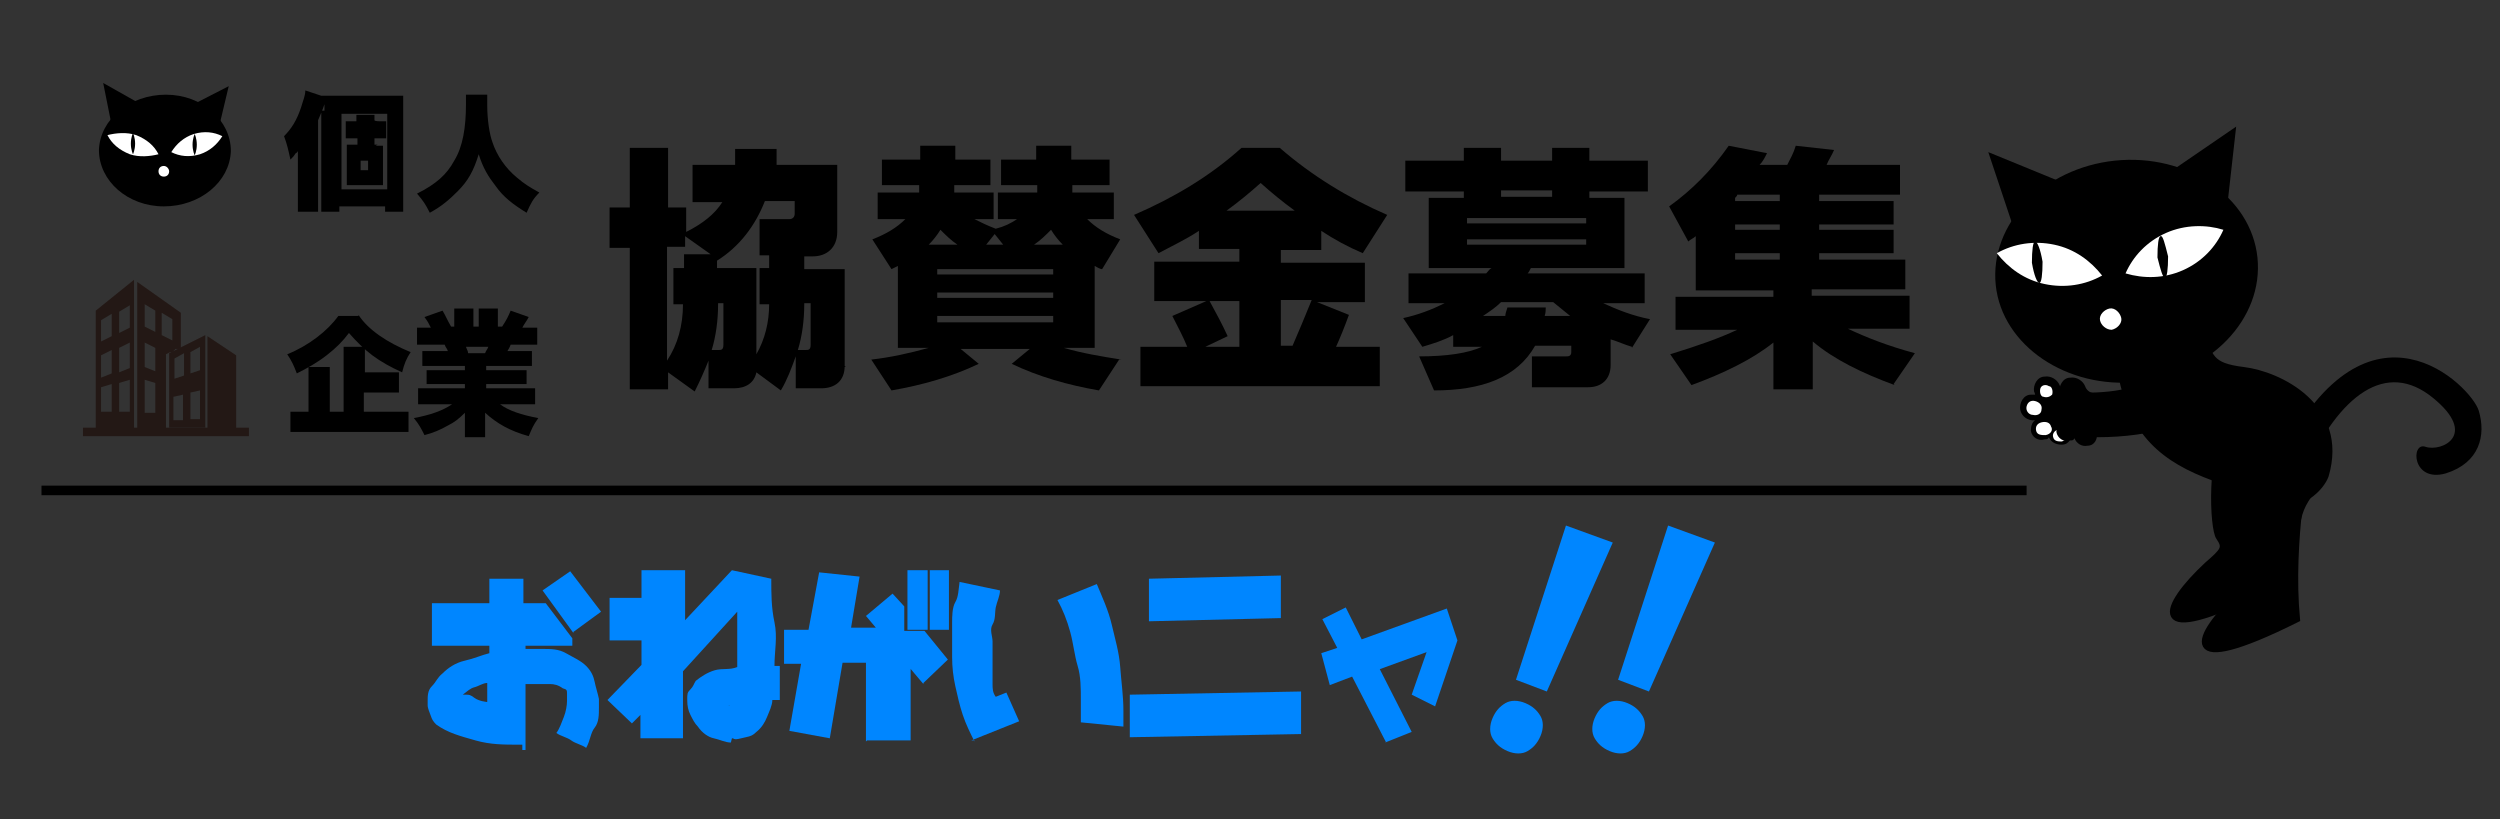 <?xml version="1.0" encoding="UTF-8"?>
<svg id="_レイヤー_1" xmlns="http://www.w3.org/2000/svg" version="1.1" viewBox="0 0 235 77">
  <rect x="0" y="0" width="235" height="77" fill="#333333" stroke="none"/>
  <!-- Generator: Adobe Illustrator 29.2.1, SVG Export Plug-In . SVG Version: 2.1.0 Build 116)  -->
  <defs>
    <style>
      .st0 {
        stroke: #c72721;
        stroke-width: .2px;
      }

      .st0, .st1 {
        fill: #c72721;
      }

      .st2 {
        isolation: isolate;
      }

      .st3 {
        fill: #231815;
      }

      .st4 {
        fill: #fff;
      }

      .st5 {
        stroke-width: .9px;
      }

      .st5, .st6 {
        fill: none;
        stroke-miterlimit: 10;
      }

      .st5, .st6, .st7 {
        stroke: #000;
      }

      .st7 {
        stroke-width: .6px;
      }

      .st8 {
        fill: #0086ff;
      }
    </style>
  </defs>
  <line class="st6" x1="7.8" y1="-58" x2="227.2" y2="-58"/>
  <g class="st2">
    <path d="M76.3-37.3c-1,0-2,0-3-.3s-1.9-.5-2.7-1.1c-.2-.2-.3-.4-.4-.6s-.2-.5-.2-.7v-.3c0-.4,0-.7.3-1s.4-.6.7-.9c.4-.4.9-.7,1.5-.9s1.1-.4,1.7-.5h0v-.6h-3.9v-3h3.9v-1.7h2.3v1.7h1.5l1.8,2.4v.5h-3.2v.2h1.2c.6,0,1.1,0,1.6.3s1,.5,1.4.9c.3.3.5.7.6,1.1s.2.8.3,1.2v.6c0,.5,0,1-.3,1.4s-.3.9-.6,1.4h0c-.3-.2-.7-.3-1-.5s-.7-.3-1-.5c.2-.3.4-.7.5-1.1s.2-.8.2-1.1v-.5c0-.2,0-.3-.3-.4-.3-.2-.6-.3-.9-.3h-1.7v4.6h0l-.2-.3ZM74.1-39.8v-1.6h0c-.3,0-.6.2-.9.3s-.5.3-.8.5h0v.2h.2c.2.2.3.2.6.3s.6,0,.9.2h0ZM80-44.9l-2.1-2.9,1.9-1.3,2.1,2.8-1.8,1.5h0Z"/>
    <path d="M90.7-37.3c-.4,0-.8-.2-1.2-.3s-.8-.4-1.1-.8c-.2-.2-.4-.5-.5-.8s-.2-.6-.2-1,0-.5.2-.7.2-.4.4-.6c.4-.3.8-.6,1.3-.7s1,0,1.5-.2v-3.8h0l-3.6,3.9v4.6h-2.9v-1.6h0l-.6.6h0l-1.7-1.6,2.3-2.4v-1.7h-2.2v-2.9h2.2v-1.9h3v3.4h0l3.2-3.4,2.7.6c0,1,0,2,.2,3s0,2,0,3h.4v2.3h-.5c0,.4-.2.8-.4,1.2s-.4.7-.7,1c-.2.2-.4.3-.7.4s-.5,0-.8,0l-.4.4ZM90.7-39.7h0v-.3h-.6s0,0,.2,0,0,0,.2,0l.2.2Z"/>
    <path d="M100-37.4v-5.4h-1.7l-.9,5.2h0l-2.8-.5h0l.8-4.7h-1.2v-2.3h1.7l.7-3.9h0l2.8.3v.2l-.6,3.5h1.9l2.2,2.6v5.1h-2.9ZM104-41.4l-3.9-4.7,1.8-1.5.8.9v1.7h1.4l1.6,2-1.7,1.5h0ZM102.9-45v-4.1h1.4v4.1h-1.4ZM104.4-45v-4.1h1.3v4.1h-1.3Z"/>
    <path d="M107.5-37.5c-.3-.6-.6-1.2-.8-1.8s-.4-1.3-.5-2-.2-1.3-.2-2v-2.4c0-.4,0-1,.2-1.4s.2-.9.3-1.4h0l2.8.6c0,.4-.2.8-.3,1.2s0,.8-.2,1.2,0,.8,0,1.2v2c0,.3,0,.6,0,.9s0,.6.2.9h0l.7-.3.9,2-3.5,1.3h.3ZM117.7-38.5l-2.9-.3h0v-1.6c0-.8,0-1.6-.2-2.3s-.3-1.5-.5-2.3-.5-1.5-.9-2.2l2.7-1.1c.4.9.8,1.8,1,2.8s.5,1.9.6,2.9.2,2,.2,3v1.2h0Z"/>
    <path d="M118-37.8v-2.9l11.6-.2v2.9s-11.6.2-11.6.2ZM119.3-45.6v-2.9l9-.2v2.9l-9,.2Z"/>
    <path d="M135.7-37.4l-2.3-4.5h0l-1.5.5-.6-2.2,1.1-.4h0l-1-2,1.6-.8,1.1,2.2h0l5.8-2.1.7,2.2-1.5,4.5h0l-1.6-.8h0l1-2.9h0l-3.2,1.2h0l2.2,4.3-1.7.8h-.1Z"/>
  </g>
  <path d="M146.2-39.1c.2.4.2.9,0,1.4s-.5.8-.9,1-.9.2-1.4,0-.8-.5-1-.9-.2-.9,0-1.4.5-.8.9-1,.9-.2,1.4,0c.5,0,.8.4,1,.9ZM146.7-40.8l-2.1-.8,3.4-10.6,3.2,1.2-4.5,10.2h0Z"/>
  <path d="M153.2-39.1c.2.4.2.9,0,1.4s-.5.8-.9,1-.9.2-1.4,0-.8-.5-1-.9-.2-.9,0-1.4.5-.8.9-1,.9-.2,1.4,0c.5,0,.8.4,1,.9ZM153.7-40.8l-2.1-.8,3.4-10.6,3.2,1.2-4.5,10.2h0Z"/>
  <line class="st5" x1="3.9" y1="46.1" x2="190.5" y2="46.1"/>
  <g>
    <g>
      <path d="M202.1,35.2c-1.1,2-6.7,1.7-7.4,1.7s-1-.4-1.1-.7c-.2-.5-.8-.9-1.4-.8-.7,0-1.1.8-1,1.4,0,0,.1.2.1.3h-.4c-.7,0-1.1.8-1,1.4s.7,1.1,1.4,1c-.3.2-.4.6-.4,1,.1.6.7,1,1.3.8.2,0,.3,0,.4-.2.2.5.7.7,1.2.7.8,0,.9-.8.9-.8,5.4,0,9.3-1.4,10.9-3.3"/>
      <path class="st4" d="M191.1,39c-.4,0-.7-.4-.6-.8.1-.4.4-.6.8-.5s.7.4.6.8c0,.4-.4.6-.8.5Z"/>
      <path class="st4" d="M192.3,40.9c-.4,0-.8,0-.9-.4-.1-.4.1-.7.5-.8s.8,0,.9.4c.2.3,0,.7-.5.8Z"/>
      <path class="st4" d="M193.8,41.5c-.3,0-.7,0-.8-.4-.1-.3.1-.6.4-.7s.7,0,.8.4c.1.3,0,.6-.4.7Z"/>
      <path class="st4" d="M192.1,37.3c-.3,0-.4-.5-.3-.8.1-.3.5-.4.8-.2.3,0,.4.5.3.8-.2.2-.5.3-.8.2Z"/>
    </g>
    <g>
      <polygon points="209.2 20.8 210.2 11.9 202.9 16.9 209.2 20.8"/>
      <polygon points="189.7 22.7 186.9 14.3 195.2 17.7 189.7 22.7"/>
      <path d="M212.2,24.2c.6,5.8-4.5,11-11.2,11.7s-12.8-3.4-13.4-9.1c-.6-5.8,4.5-11,11.2-11.7,6.8-.7,12.8,3.4,13.4,9.1Z"/>
      <path class="st4" d="M209,21.6c-.7,1.6-2,3-3.8,3.8s-3.7.8-5.4.3c.7-1.6,2-3,3.8-3.8s3.8-.8,5.4-.3Z"/>
      <path d="M203.8,24.1c0,1.2-.1,2-.3,2s-.4-.7-.7-1.9c0-1.2.1-2,.3-2,.2-.1.4.7.7,1.9Z"/>
      <path class="st4" d="M187.7,23.8c1.1,1.4,2.6,2.5,4.5,2.9s3.8.1,5.4-.8c-1.1-1.4-2.6-2.5-4.5-2.9s-3.8-.1-5.4.8Z"/>
      <path d="M191,24.7c.2,1.2.5,1.9.7,1.9s.3-.8.3-2c-.2-1.2-.5-1.9-.7-1.9s-.3.8-.3,2Z"/>
      <path class="st4" d="M197.4,30.1c-.1-.5.4-1,.9-1.1s1,.4,1.1.9-.4,1-.9,1.1c-.5,0-1-.4-1.1-.9Z"/>
    </g>
    <path d="M209.6,52.8c3.6-1.5,5.1-5,5.1-5,.7-1,1.3-2.2,1.9-3.4,3.3-7.3,7.7-10.6,12.1-7,4.3,3.5.8,5.1-.7,4.6-1.4-.5-1.3,3.4,1.9,2.5,3.2-1,3.8-3.6,3.1-5.9-.7-2.3-10.3-12-18.5,4.1"/>
    <path class="st7" d="M216.9,42.6s-1.7,8.2-1,15.6c-11.4,5.7-9.6,1.6-5.4-2.3,1.5-1.3,1.8-1.6,1.1-2.6l1-11.1,4.3.4h0Z"/>
    <path class="st7" d="M209.6,39.4l4.3.4s-1.7,8.2-1,15.6c-11.4,5.7-9.6,1.6-5.4-2.3,1.5-1.3,1.8-1.6,1.1-2.6-.6-.8-.9-8,1-11.1h0Z"/>
    <path class="st7" d="M213.4,47.4l-3.4-.6-1.9-1.9c-4.6-1.7-7.8-4.1-8.8-10.3l7.5-3.1c1.1,2,.8,2.9,4.1,3.3s9.6,3.4,7.7,9.9c-.4,1.1-2.2,3.1-5.2,2.7h0Z"/>
    <path d="M204.5,35.3c-1.1,2-6.7,1.7-7.4,1.7s-1-.4-1.1-.7c-.2-.5-.8-.9-1.4-.8-.7,0-1.1.8-1,1.4,0,0,.1.2.1.3h-.4c-.7,0-1.1.8-1,1.4.1.7.7,1.1,1.4,1-.3.2-.4.6-.4,1,.1.6.7,1,1.3.8.2,0,.3,0,.4-.2.2.5.7.8,1.2.7.8,0,.9-.8.9-.8,5.4,0,9.3-1.4,10.9-3.3"/>
    <path class="st7" d="M217.7,45.7c-.7.8-1.4,1.7-1.7,3.1-.4,1.3-2.5-3.2-2.5-3.2h4.2Z"/>
  </g>
  <g>
    <g>
      <path class="st8" d="M48.8,70c-1.4,0-2.7,0-4.1-.4s-2.6-.7-3.7-1.5c-.3-.3-.4-.5-.5-.8s-.3-.7-.3-1v-.4c0-.5,0-1,.4-1.4s.5-.8,1-1.2c.5-.5,1.2-1,2.1-1.2s1.5-.5,2.3-.7h0v-.7h-5.4v-4h5.4v-2.3h3.2v2.3h2.1l2.5,3.3v.7h-4.4v.3h1.6c.8,0,1.5,0,2.2.4s1.4.7,1.9,1.2.7,1,.8,1.5.3,1.1.4,1.6v.8c0,.7,0,1.4-.4,1.9s-.4,1.2-.8,1.9h0c-.4-.3-1-.4-1.4-.7s-1-.4-1.4-.7c.3-.4.5-1,.7-1.5s.3-1.1.3-1.5v-.7c0-.3,0-.4-.4-.5-.4-.3-.8-.4-1.2-.4h-2.3v6.2h-.3v-.5h-.1ZM45.8,66.4v-2.2h0c-.4,0-.8.3-1.2.4s-.7.4-1.1.7h.3c.3,0,.4,0,.8.3s1.1.4,1.4.4v.4ZM53.9,59.5l-2.9-4,2.6-1.8,2.9,3.8-2.6,1.9Z"/>
      <path class="st8" d="M68.7,69.8c-.5,0-1.1-.3-1.6-.4s-1.1-.5-1.5-1.1c-.3-.3-.5-.7-.7-1.1s-.3-.8-.3-1.4,0-.7.3-1,.3-.5.5-.8c.5-.4,1.1-.8,1.8-1s1.4,0,2.1-.3v-5.2h0l-5.1,5.6v6.3h-4v-2.2h0l-.8.8h0l-2.3-2.2,3.2-3.3v-2.3h-3v-4h3v-2.6h4.1v4.7h0l4.4-4.7,3.7.8c0,1.4,0,2.7.3,4.1s0,2.7,0,4.1h.5v3.2h-.7c0,.5-.3,1.1-.5,1.6s-.5,1-1,1.4c-.3.3-.5.4-1,.5s-1,.3-1.2.1h-.1ZM68.6,66.7h0v-.4h-.5.3c.3,0,.4.1.4.1v.3Z"/>
      <path class="st8" d="M81.4,69.7v-7.4h-2.2l-1.2,7.1h0l-3.8-.7h0l1.1-6.3h-1.6v-3.2h2.3l1-5.4h0l3.8.4h0l-.8,4.8h2.6l3,3.6v7h-4.1ZM86.8,64.3l-5.4-6.4,2.5-2.1,1.1,1.2v2.3h1.9l2.2,2.7s-2.3,2.2-2.3,2.2ZM85.3,59.2v-5.6h1.9v5.6h-1.9ZM87.4,59.2v-5.6h1.8v5.6h-1.8Z"/>
      <path class="st8" d="M91.6,69.7c-.4-.8-.8-1.6-1.1-2.5s-.5-1.8-.7-2.7-.3-1.8-.3-2.7v-3.3c0-.5,0-1.4.3-1.9s.3-1.2.4-1.9h0l3.8.8c0,.5-.3,1.1-.4,1.6s0,1.1-.3,1.6,0,1.1,0,1.6v4c0,.4,0,.8.3,1.2h0l1-.4,1.2,2.7-4.5,1.8h.3ZM105.6,68.3l-4-.4h0v-2.1c0-1.1,0-2.2-.3-3.2s-.4-2.1-.7-3.2-.7-2.1-1.2-3l3.7-1.5c.5,1.2,1.1,2.5,1.4,3.8s.7,2.6.8,4,.3,2.7.3,4.1v1.1c0,.3,0,0,0,.3Z"/>
      <path class="st8" d="M106.2,69.3v-4l16.1-.3v4l-16.1.3ZM108,58.4v-4l12.4-.3v4l-12.4.3Z"/>
      <path class="st8" d="M130.3,69.8l-3.2-6.2h0l-2.1.8-.8-3,1.5-.5h0l-1.4-2.7,2.2-1.1,1.5,3h0l8-2.9,1,3-2.1,6.2h0l-2.2-1.1h0l1.4-4h0l-4.4,1.6h0l3,5.9s-2.5,1-2.5,1Z"/>
    </g>
    <path class="st8" d="M144.8,67.3c.3.5.3,1.2,0,1.9s-.7,1.1-1.2,1.4-1.2.3-1.9,0-1.1-.7-1.4-1.2-.3-1.2,0-1.9.7-1.1,1.2-1.4,1.2-.3,1.9,0,1.1.7,1.4,1.2ZM145.4,65l-2.9-1.1,4.7-14.5,4.4,1.6-6.2,14h0Z"/>
    <path class="st8" d="M154.4,67.3c.3.5.3,1.2,0,1.9s-.7,1.1-1.2,1.4-1.2.3-1.9,0-1.1-.7-1.4-1.2-.3-1.2,0-1.9.7-1.1,1.2-1.4,1.2-.3,1.9,0,1.1.7,1.4,1.2ZM155,65l-2.9-1.1,4.7-14.5,4.4,1.6-6.2,14h0Z"/>
  </g>
  <g>
    <g class="st2">
      <path d="M118.4-65.5c0,1.4-.9,2.1-2.2,2.1h-2.4v-3c-.4,1.1-.8,2.2-1.4,3.2l-2.3-1.7c-.2,1-1,1.5-2.1,1.5h-2.4v-2.6c-.4,1-.8,1.9-1.3,2.8l-2.5-1.8v1.6h-3.6v-13.3h-1.9v-3.8h1.9v-5.6h3.6v5.6h1.7v2.3c1.6-.8,2.7-1.7,3.4-2.8h-2.8v-3.5h4v-1.5h3.9c0,.5,0,1,0,1.5h5.7v6.3c0,1.5-1,2.3-2.3,2.3h-.8v1.2h3.8v9.2h.1ZM103.3-71.2h-1v-3.4h1v-1.3h2.5l-2.4-1.7v1h-1.7v10.7c1-1.5,1.5-3.3,1.5-5.3h0ZM106.5-71.2c0,1.5-.2,3-.6,4.3h.6c.3,0,.5,0,.5-.5v-3.9h-.5ZM110.2-66.5c.8-1.4,1.2-3,1.2-4.7h-.9v-3.4h.9v-1.2h-.9v-3.4h2.8c.3,0,.5-.2.5-.5v-1.2h-2.8c-.9,2.3-2.4,4.3-4.5,5.6h0c0,0,0,.7,0,.7h3.7v8.1h.1ZM114.6-71.2c0,1.5-.2,3-.6,4.3h.7c.3,0,.5,0,.5-.5v-3.9h-.6Z"/>
      <path d="M144.3-66l-1.9,2.9c-2.9-.5-5.7-1.3-8.2-2.5l1.7-1.4h-6.5l1.7,1.4c-2.5,1.2-5.3,2-8.2,2.5l-1.9-2.9c1.8-.2,3.6-.6,5.4-1.1h-2.9v-7.7c-.2,0-.4.2-.7.3l-1.8-2.8c1.3-.5,2.3-1.1,3.1-1.9h-2.6v-2.5h3.9c0-.2,0-.5,0-.7h-3.5v-2.4h3.6v-1.3h3.3v1.3h3.3v2.4h-3.4v.7h3.7v2.5h-1.8c.6.3,1.2.6,2,.9.8-.2,1.5-.5,2-.9h-1.8v-2.5h3.7c0-.2,0-.5-.1-.7h-3.4v-2.4h3.3v-1.3h3.3v1.3h3.6v2.4h-3.5c0,.2,0,.5.1.7h3.9v2.5h-2.5c.8.8,1.8,1.4,3.1,1.9l-1.8,2.8c-.2,0-.5-.2-.7-.3v7.7h-2.9c1.7.5,3.5.8,5.4,1.1h-.1ZM129-76.9c-.6-.4-1.1-.9-1.6-1.4-.3.5-.7,1-1.1,1.4h2.7ZM138.1-74.6h-10.9v.5h10.9v-.5ZM127.2-71.8h10.9v-.5h-10.9s0,.5,0,.5ZM127.2-69.5h10.9v-.6h-10.9s0,.6,0,.6ZM133.4-76.9l-.8-1-.8,1h1.6ZM139-76.9c-.4-.4-.8-.9-1.1-1.4-.5.5-1,1-1.6,1.4h2.7Z"/>
      <path d="M164.6-67.3h4.2v3.7h-22.5v-3.7h4.4c-.4-1-.9-1.9-1.4-2.9l3.2-1.4h-4.9v-3.7h8v-1.2h-3.8v-1.7c-1.2.8-2.5,1.4-3.8,2.1l-2.3-3.6c3.7-1.6,7.1-3.6,10.1-6.3h3.6c3,2.6,6.4,4.7,10.1,6.3l-2.3,3.6c-1.4-.6-2.7-1.3-3.9-2.1v1.8h-3.8v1.2h7.9v3.7h-4.5l3,1.2c-.4,1.1-.8,2.1-1.3,3.2v-.2ZM154.4-68.3l-2.1,1h3.2v-4.3h-2.8c.6,1.1,1.2,2.2,1.7,3.3h0ZM154.4-80h6.4c-1.1-.8-2.2-1.7-3.2-2.6-1,.9-2.1,1.8-3.2,2.6ZM159.5-71.6v4.3h1.1c.6-1.4,1.2-2.8,1.8-4.3h-2.9Z"/>
      <path d="M192.5-67.2c-.7-.2-1.3-.5-2-.7v2.4c0,1.4-.8,2-2.1,2h-5.3v-2.9h3.2c.2,0,.5,0,.5-.4v-.6h-3.4c-1.7,3-5,4.2-9.5,4.2l-1.4-3.2c2.6,0,4.6-.3,5.9-.9h-2.7v-1.1c-1,.5-1.9.8-2.9,1.1l-1.8-2.7c1.4-.3,2.7-.8,3.9-1.4h-3.4v-2.8h7.3c.2-.2.3-.4.5-.5h-5.9v-6.6h3.3v-.6h-5.5v-2.9h5.5v-1.2h3.5v1.2h4.8v-1.2h3.5v1.2h5.5v2.9h-5.5v.6h3.3v6.6h-8.8c-.1.2-.2.4-.3.5h11v2.8h-3.9c1.3.6,2.8,1.2,4.4,1.5l-1.8,2.7h0ZM177-79.4v.5h11.2v-.5h-11.2ZM177-76.8h11.2v-.5h-11.2v.5ZM186.7-70.1c-.5-.4-1.1-.9-1.6-1.3h-4.9c-.6.5-1.1.9-1.7,1.3h2.1c0-.2.1-.5.1-.8h3.6c0,.2,0,.5-.1.8h2.5ZM180.2-81.4h4.8v-.6h-4.8v.6Z"/>
      <path d="M217.1-63.7c-3-1.1-5.7-2.4-7.7-4.1v4.5h-3.7v-4.4c-2,1.6-4.7,2.9-7.7,4l-2-2.9c2.6-.8,4.6-1.5,6.3-2.3h-5.8v-3.1h9.2v-.6h-7.3v-5.1c-.2.2-.5.3-.7.5l-1.8-3.3c2.2-1.5,4-3.4,5.6-5.7l3.6.7c-.2.4-.5.8-.7,1.1h2.6c.3-.6.6-1.1.8-1.8l3.6.4c-.2.5-.4.9-.6,1.4h6.9v2.8h-7.6v.6h7v2.2h-7v.5h7v2.2h-7v.6h8.1v2.8h-8.8v.6h9.2v3.1h-5.8c1.6.8,3.7,1.6,6.3,2.3l-2,2.9h0ZM202.3-81.6c0,0-.2.2-.2.3v.3h4.2v-.6s-4,0-4,0ZM206.4-78.8h-4.2v.5h4.2v-.5ZM202.1-75.4h4.2v-.6h-4.2v.6Z"/>
    </g>
    <path d="M72.7-84.2v15.9h-11.5v-14.2c-.3,1.3-.7,2.6-1.2,3.8h.5v10.6h-2.7v-6.5c-.2.3-.5.7-.7,1l-1-3.8c1.5-2.2,2.4-4.8,2.8-7.5l2.6.4v.2h11.2ZM70.2-81.8h-6.4v11h6.4v-11ZM65.8-78.1h-1.6v-2.3h1.6v-1.1h2.3v1.1h1.7v2.3h-1.7v.8h1.6v5.7h-5.4v-5.7h1.5v-.8ZM66.4-73.8h1.1v-1.4h-1.1v1.4Z"/>
    <path d="M91.2-66.3l-2,3c-3-1.1-5.4-3.3-6.8-6.1-1.4,2.8-3.8,5-6.8,6.1l-2-3c4.5-1.7,7.1-4.8,7.1-8.7v-5.2h3.5v5.2c0,3.8,2.5,6.9,7.1,8.7h0Z"/>
    <g>
      <polygon points="79.3 -91.3 78.2 -96.7 83 -94 79.3 -91.3"/>
      <polygon points="91.5 -91.1 92.7 -96.5 87.8 -94 91.5 -91.1"/>
      <path d="M77.6-89c0,3.6,3.3,6.6,7.6,6.6s7.7-2.8,7.8-6.4c0-3.6-3.4-6.6-7.6-6.6s-7.7,2.8-7.8,6.4Z"/>
      <path class="st4" d="M78.6-90.8c.5,1,1.4,1.8,2.6,2.2,1.1.4,2.3.3,3.4,0-.5-1-1.4-1.8-2.6-2.2-1.1-.4-2.3-.3-3.4,0Z"/>
      <path d="M81.4-89.8c0,.8.2,1.2.3,1.2s.2-.5.3-1.2c0-.7-.2-1.2-.3-1.2s-.2.5-.3,1.2Z"/>
      <path class="st4" d="M91.9-90.6c-.6,1-1.5,1.7-2.6,2.1-1.2.4-2.3.2-3.4-.2.6-1,1.5-1.7,2.6-2.1,1.2-.4,2.3-.2,3.4.2Z"/>
      <path d="M89.1-89.7c0,.7-.2,1.2-.3,1.2s-.2-.5-.3-1.2c0-.7.2-1.2.3-1.2s.2.5.3,1.2Z"/>
      <path class="st4" d="M85.8-86.5c0-.3-.3-.6-.6-.6s-.6.3-.6.6.3.6.6.6.6-.3.6-.6Z"/>
    </g>
  </g>
  <g class="st2">
    <path d="M79.4,34.4c0,1.4-.9,2.1-2.2,2.1h-2.4v-3c-.4,1.1-.8,2.2-1.4,3.2l-2.3-1.7c-.2,1-1,1.5-2.1,1.5h-2.4v-2.6c-.4,1-.8,1.9-1.3,2.9l-2.5-1.8v1.6h-3.6v-13.3h-1.9v-3.8h1.9v-5.6h3.6v5.6h1.7v2.3c1.6-.8,2.7-1.7,3.4-2.8h-2.8v-3.5h4v-1.5h3.9c0,.5,0,1,0,1.5h5.7v6.3c0,1.5-1,2.3-2.3,2.3h-.8v1.2h3.8v9.2h.1ZM64.3,28.6h-1v-3.4h1v-1.3h2.5l-2.4-1.7v1h-1.7v10.7c1-1.5,1.5-3.3,1.5-5.3h.1ZM67.5,28.6c0,1.5-.2,3-.6,4.3h.6c.3,0,.5,0,.5-.5v-3.9h-.5ZM71.1,33.3c.8-1.4,1.2-3,1.2-4.7h-.9v-3.4h.9v-1.2h-.9v-3.4h2.8c.3,0,.5-.2.5-.5v-1.2h-2.8c-.9,2.3-2.4,4.3-4.5,5.6h0c0-.1,0,.7,0,.7h3.7v8.1h.1ZM75.6,28.6c0,1.5-.2,3-.6,4.3h.7c.3,0,.5,0,.5-.5v-3.9h-.6Z"/>
    <path d="M105.2,33.8l-1.9,2.9c-2.9-.5-5.7-1.3-8.2-2.5l1.7-1.4h-6.5l1.7,1.4c-2.5,1.2-5.3,2-8.2,2.5l-1.9-2.9c1.8-.2,3.6-.6,5.4-1.1h-2.9v-7.7c-.2.1-.4.2-.6.3l-1.8-2.8c1.3-.5,2.3-1.1,3.1-1.9h-2.6v-2.5h3.9c0-.2,0-.5,0-.7h-3.5v-2.4h3.6v-1.3h3.3v1.3h3.3v2.4h-3.4v.7h3.7v2.5h-1.8c.6.3,1.2.6,2,.9.8-.2,1.4-.5,2-.9h-1.8v-2.5h3.7c0-.2,0-.5,0-.7h-3.4v-2.4h3.3v-1.3h3.3v1.3h3.6v2.4h-3.5c0,.2,0,.5,0,.7h3.9v2.5h-2.5c.8.8,1.8,1.4,3.1,1.9l-1.7,2.8c-.2,0-.5-.2-.7-.3v7.7h-2.9c1.7.5,3.5.8,5.4,1.1h-.3ZM90,23c-.6-.4-1.1-.9-1.6-1.4-.3.5-.7,1-1.1,1.4h2.7ZM99,25.3h-10.9v.5h10.9v-.5ZM88.1,28h10.9v-.5h-10.9v.5ZM88.1,30.3h10.9v-.6h-10.9v.6ZM94.3,23l-.8-1-.8,1h1.6ZM99.9,23c-.4-.4-.8-.9-1.1-1.4-.5.5-1,1-1.6,1.4h2.7Z"/>
    <path d="M125.5,32.6h4.2v3.7h-22.5v-3.7h4.4c-.4-1-.9-1.9-1.4-2.9l3.2-1.4h-4.9v-3.7h8v-1.2h-3.8v-1.7c-1.2.8-2.5,1.4-3.8,2.1l-2.3-3.6c3.7-1.6,7.1-3.6,10.1-6.3h3.6c3,2.6,6.4,4.7,10.1,6.3l-2.3,3.6c-1.4-.6-2.7-1.3-3.9-2.1v1.8h-3.8v1.2h7.9v3.7h-4.5l3,1.2c-.4,1.1-.8,2.1-1.3,3.2v-.2ZM115.4,31.6l-2.1,1h3.2v-4.3h-2.8c.6,1.1,1.2,2.2,1.7,3.3ZM115.3,19.8h6.4c-1.1-.8-2.2-1.7-3.2-2.6-1,.9-2.1,1.8-3.2,2.6ZM120.4,28.2v4.3h1.1c.6-1.4,1.2-2.8,1.8-4.3h-2.9Z"/>
    <path d="M153.4,32.6c-.7-.2-1.3-.5-2-.7v2.4c0,1.4-.9,2.1-2.1,2.1h-5.3v-2.9h3.2c.2,0,.5,0,.5-.4v-.6h-3.4c-1.7,3-5,4.2-9.5,4.2l-1.4-3.2c2.6,0,4.6-.3,5.9-.9h-2.7v-1.1c-.9.5-1.9.8-2.9,1.1l-1.8-2.7c1.4-.3,2.7-.8,3.9-1.4h-3.4v-2.8h7.3c.2-.2.3-.4.5-.5h-5.9v-6.6h3.3v-.6h-5.5v-2.9h5.5v-1.2h3.5v1.2h4.8v-1.2h3.5v1.2h5.5v2.9h-5.5v.6h3.3v6.6h-8.8c-.1.2-.2.4-.3.5h11v2.8h-3.9c1.3.6,2.8,1.2,4.4,1.5l-1.7,2.7h0ZM137.9,20.5v.5h11.2v-.5h-11.2ZM137.9,23h11.2v-.5h-11.2v.5ZM147.6,29.7c-.5-.4-1.1-.9-1.6-1.3h-4.9c-.5.5-1.1.9-1.7,1.3h2.1c0-.2.1-.5.2-.8h3.6c0,.2,0,.5-.1.8h2.4ZM141.1,18.5h4.8v-.6h-4.8v.6Z"/>
    <path d="M178.1,36.2c-3-1.1-5.7-2.4-7.7-4.1v4.5h-3.7v-4.4c-2,1.6-4.7,2.9-7.7,4l-2-2.9c2.6-.8,4.6-1.5,6.3-2.3h-5.8v-3.1h9.2v-.6h-7.3v-5.1c-.2.2-.5.3-.7.5l-1.8-3.3c2.1-1.5,4-3.4,5.6-5.7l3.6.7c-.2.4-.4.8-.7,1.1h2.6c.3-.6.6-1.1.8-1.8l3.6.4c-.2.5-.5.9-.7,1.4h6.9v2.8h-7.6v.6h7v2.2h-7v.5h7v2.2h-7v.6h8.1v2.8h-8.8v.6h9.2v3.1h-5.8c1.7.8,3.7,1.6,6.3,2.3l-2,2.9h0ZM163.3,18.3c0,.1-.1.2-.2.3v.3h4.2v-.6s-4,0-4,0ZM167.3,21.1h-4.2v.5h4.2v-.5ZM163.1,24.4h4.2v-.6h-4.2v.6Z"/>
  </g>
  <g>
    <polygon points="10.6 12.3 9.7 7.8 13.6 10 10.6 12.3"/>
    <polygon points="20.5 12.3 21.5 8.1 17.6 10.1 20.5 12.3"/>
    <path d="M9.3,14.1c0,2.9,2.7,5.3,6.1,5.3s6.2-2.3,6.3-5.2c0-2.9-2.7-5.3-6.1-5.3s-6.2,2.3-6.3,5.2Z"/>
    <path class="st4" d="M10.1,12.7c.4.8,1.1,1.4,2.1,1.8.9.3,1.9.2,2.7,0-.4-.8-1.1-1.4-2.1-1.8-.9-.3-1.9-.2-2.7,0Z"/>
    <path d="M12.3,13.5c0,.6.2,1,.2,1s.2-.4.2-1c0-.6-.2-1-.2-1s-.2.4-.2,1Z"/>
    <path class="st4" d="M20.9,12.8c-.5.8-1.2,1.4-2.1,1.7-1,.3-1.9.2-2.7-.2.5-.8,1.2-1.4,2.1-1.7,1-.3,1.9-.2,2.7.2Z"/>
    <path d="M18.5,13.6c0,.6-.2,1-.2,1s-.2-.4-.2-1c0-.6.2-1,.2-1s.2.4.2,1Z"/>
    <path class="st4" d="M15.9,16.1c0-.2-.2-.5-.5-.5s-.5.2-.5.5.2.5.5.5.5-.2.5-.5Z"/>
  </g>
  <g>
    <g>
      <polygon points="-69.4 -3 -68.7 -8.7 -73.5 -5.5 -69.4 -3"/>
      <polygon points="-82 -1.7 -83.8 -7.2 -78.5 -5 -82 -1.7"/>
      <path d="M-67.4-.7c.4,3.7-2.9,7.2-7.3,7.6-4.4.5-8.3-2.2-8.7-6-.4-3.7,2.9-7.2,7.3-7.6,4.4-.5,8.3,2.2,8.7,6Z"/>
      <path class="st4" d="M-69.4-2.4c-.5,1.1-1.3,2-2.5,2.5s-2.4.5-3.5.2c.5-1.1,1.3-2,2.5-2.5s2.4-.5,3.5-.2Z"/>
      <path d="M-72.9-.9c0,.8,0,1.3-.2,1.3s-.3-.5-.5-1.2c0-.8,0-1.3.2-1.3s.3.5.5,1.2Z"/>
      <path class="st4" d="M-83.3-1c.7.9,1.7,1.7,3,1.9,1.2.3,2.5,0,3.5-.5-.7-.9-1.7-1.7-2.9-1.9-1.2-.3-2.5,0-3.5.5h0Z"/>
      <path d="M-81.2-.4c.2.8.3,1.2.5,1.2s.2-.5.2-1.3c-.2-.8-.3-1.2-.5-1.2s-.2.5-.2,1.3Z"/>
      <path class="st4" d="M-77,3.1c0-.4.2-.7.6-.7s.7.2.7.6-.2.7-.6.7-.7-.2-.7-.6Z"/>
    </g>
    <path class="st1" d="M-61.7-26.1c3.8,0,6.8,3.1,6.7,6.7,0,2.9-2.1,5.4-5,6.2-.7,2.2-2.8,3.8-5.2,3.7-.9,0-1.7-.2-2.4-.7-.9.4-6.7,2.4-6.7,2.4,0,0,2.1-3.7,2.8-4.7-1.9-1.3-3-3.3-3-5.5s.9-3.6,2.3-4.8c1.5-1.2,3.4-1.8,5.6-1.6,1.4-1.2,3.1-1.9,4.8-1.8h0ZM-56.2-19.4c0-2.9-2.4-5.4-5.5-5.4s-3.3.8-4.3,1.9c-4.4-.7-7,2.1-7.1,5.1,0,2.2,1.4,4.1,3.6,5l-2.4,3.2,4.5-2c.7.5,1.5.8,2.4.8,2.1,0,3.9-1.5,4.1-3.5,2.7-.4,4.8-2.5,4.8-5.1h0Z"/>
    <path class="st0" d="M-66.4-15.4c-.5.2-.9.2-1.2-.7s-.2-.8-.6-.7c-.9.3-1.4,1.1-1.7,1.9,0,.2-.2.4-.2.6h-.4c.5-1.6,1.3-3.1,1.7-3.8l-1.9.6v-.3c0,0,2.7-.9,2.7-.9-.2.4-.7,1-1.3,2.1.4-.4.7-.6,1-.7.7-.2.8.5.9.9.2.5.3.6.7.4.2,0,.3,0,.4-.2v.4s0,.1-.3.2l.2.2ZM-68.1-19l-2.5.4v-.4l2.5-.4v.4Z"/>
    <path class="st0" d="M-63.2-16.5l-.2-.3c1.3-.8,1.4-1.6,1.2-2.2-.3-.9-1.1-.9-1.9-.6-.5.2-1.1.5-1.6.9l-.2-.3c.6-.4,1.2-.7,1.7-.9,1.3-.4,2.1,0,2.3.9.2.7,0,1.7-1.3,2.6h0Z"/>
    <path class="st0" d="M-60.1-19.9l.2.6h-.4c0,.1-.2-.7-.2-.7,0,0,.7-.6.4-1.4,0-.4-.4-.7-1.2-.8v-.3c1.1.2,1.4.6,1.6,1,.2.7-.2,1.3-.4,1.5h0ZM-60-18.1v-.3c0,0,.3-.1.3-.1v.3c0,0-.3.1-.3.1Z"/>
    <path d="M-70.5,7.8c2.4.5,1.8,2.4,1.7,2.8,0,.1-.2.3-.5.4-.4,0-.7.4-.8.8,0,.4.2.8.6.9,0,.1,0,.2,0,.4,0,.5.3.9.8,1,.3,0,.6-.1.8-.4,0,.5.4,1,.9,1s1.1-.3,1.1-.9v-.3h.3c.6,0,1.1-.3,1.1-.9s-.3-1-.8-1.1c0,0,0,0,0-.2-.6-1.5,0-5.3-5.1-5.8"/>
    <path d="M-78.8,7.8c-2.4.5-1.8,2-1.7,2.4,0,.1.2.3.5.3s.7.3.8.7c0,.4-.2.7-.6.8,0,0,0,.2,0,.3,0,.4-.3.8-.8.8s-.6,0-.8-.3c0,.4-.4.8-.9.9-.6,0-1.1-.3-1.1-.8v-.2h-.3c-.6,0-1.1-.3-1.1-.8s.3-.8.8-.9c0,0,0,0,0-.1.6-1.3,0-4.4,5.1-4.8"/>
    <path d="M-98.9,11.9s8.4-1.3,23.6-1.3,20.8.7,23.6,1.3h0s-8.3-2-23.6-2-23.5,2-23.6,2h0Z"/>
    <path d="M-68.8,10.7c-.5-2.1-1.3-3.9-2.2-5.4h-8.6c-.9,1.5-1.6,3.3-2.1,5.4h12.9Z"/>
  </g>
  <g>
    <rect class="st3" x="7.8" y="40.3" width="15.6" height=".8" transform="translate(31.2 81.3) rotate(180)"/>
    <path class="st3" d="M9,29.2v11.1h3.6v-14s-3.6,2.9-3.6,2.9ZM11.2,36l1-.3v3s-1,0-1,0v-2.8ZM11.2,32.7l1-.5v2.4s-1,.4-1,.4v-2.2ZM11.2,29.3l1-.6v2.1s-1,.5-1,.5v-2ZM9.5,36.4l1-.3v2.6s-1,0-1,0v-2.3ZM9.5,33.4l1-.5v2.2s-1,.4-1,.4v-2.1ZM9.5,30.1l1-.6v2.1s-1,.5-1,.5v-2Z"/>
    <path class="st3" d="M12.9,26.3v14h2.7v-7s0,0,0,0h0s.4-.2.4-.2h.2c0,0,.3-.3.3-.3h.2q0,0,0,0h.3c0-.1,0-3.4,0-3.4l-4.1-2.9ZM15.2,29.4l1,.6v2s-1-.5-1-.5v-2.1ZM13.6,35.7l1,.3v2.8s-1,0-1,0v-3ZM13.6,32.2l1,.5v2.2s-1-.4-1-.4v-2.4ZM13.6,28.6l1,.6v2s-1-.5-1-.5v-2.1Z"/>
    <polygon class="st3" points="22.2 40.3 19.5 40.3 19.5 31.6 22.2 33.4 22.2 40.3"/>
    <path class="st3" d="M15.9,33.3v6.9h3.4v-8.7c0,0-3.4,1.7-3.4,1.7ZM17.9,36.9l.9-.2v2.7s-.9,0-.9,0v-2.5ZM17.9,33.1l.9-.5v2.2s-.9.3-.9.3v-2ZM17.3,35.3l-.9.3v-1.9s.9-.5.9-.5v2ZM16.3,37.3l.9-.2v2.4s-.9,0-.9,0v-2.2Z"/>
  </g>
  <g>
    <path d="M30.5,10.4v-.6c-.2.6-.4,1-.6,1.5v7.2c0,.5,0,.8,0,1.4h-1.9c0-.5,0-.8,0-1.4v-3.1c0,0,0-.7,0-1.2,0,0-.1.2-.2.2-.2.3-.2.3-.5.6-.2-.9-.3-1.4-.6-2.2.7-.7,1.2-1.5,1.6-2.7.2-.7.4-1.1.4-1.6l1.5.5h0c.5,0,.9,0,1.6,0h4.4c1,0,1.3,0,1.7,0,0,.4,0,.8,0,1.6v7.6c0,.9,0,1.2,0,1.7h-1.7v-.5h-4.3v.5h-1.7c0-.4,0-.9,0-1.5v-8ZM32.1,17.8h4.3v-7.1h-4.3v7.1ZM35.3,13.7c.3,0,.4,0,.7,0,0,.2,0,.3,0,.7v2.3c0,.5,0,.6,0,.7h0s-.2,0-.6,0h-2.1c-.2,0-.4,0-.7,0,0-.2,0-.3,0-.7v-2.4c0-.4,0-.5,0-.7.2,0,.4,0,.7,0h.3v-.6h-.6c-.2,0-.3,0-.5,0v-1.6c.2,0,.3,0,.5,0h.5c0-.3,0-.4,0-.6h1.7c0,.2,0,.3,0,.5h0c0,.1.5.1.5.1.2,0,.4,0,.6,0v1.6c-.2,0-.3,0-.5,0h-.6v.6h.3ZM33.9,16h.7v-.9h-.7v.9Z"/>
    <path d="M45.8,8.9c0,.2,0,.5,0,1,0,1.3.2,2.7.5,3.5.4,1.2,1.2,2.4,2.3,3.3.7.6,1.2.9,2.1,1.4-.6.6-.8,1-1.2,1.9-1.3-.8-2.2-1.5-2.9-2.5-.7-.9-1.2-1.7-1.6-3-.5,1.6-1,2.5-2,3.5-.8.8-1.5,1.4-2.6,2-.4-.8-.6-1.1-1.2-1.8,1.8-.9,2.8-1.8,3.5-3.1.8-1.3,1.1-3.1,1.1-5.3s0-.6,0-.9h2.2Z"/>
  </g>
  <g>
    <path d="M33.7,29.6c.9,1.4,2.7,2.6,4.9,3.5-.4.6-.6,1.1-.8,1.9-1.1-.5-2-1-2.8-1.6-.8-.6-1.5-1.3-2.2-2.1-.6.8-1.2,1.4-2.1,2.1-.9.7-1.8,1.2-2.8,1.7-.3-.8-.5-1.2-.9-1.8,2-.8,3.8-2.2,4.8-3.6h1.9ZM34,38.7h2.7c.8,0,1.3,0,1.7,0v1.9c-.4,0-1,0-1.7,0h-7.7c-.7,0-1.3,0-1.7,0v-1.9c.3,0,.8,0,1.5,0h.2v-2.8c0-.6,0-1,0-1.4h2c0,.4,0,.8,0,1.4v2.8h1.3v-4.7c0-.6,0-.9,0-1.4h2c0,.3,0,.7,0,1.3v1.1h1.8c.6,0,1,0,1.4,0v1.9c-.4,0-.8,0-1.4,0h-1.9v2Z"/>
    <path d="M40.9,34.4c-.5,0-.8,0-1.2,0v-1.4c.3,0,.6,0,1.2,0h1.2c-.1-.3-.2-.3-.3-.6h-1.1c-.6,0-1.1,0-1.5,0v-1.6c.4,0,.7,0,1.3,0-.2-.4-.3-.6-.6-1l1.7-.6c.3.5.4.8.8,1.5h.3v-.8c0-.3,0-.6,0-.9h1.8c0,.2,0,.4,0,.8v.9h.5v-.9c0-.3,0-.6,0-.8h1.8c0,.2,0,.5,0,.9v.8h.4c.4-.6.6-1,.8-1.5l1.7.6c-.2.4-.4.6-.6,1,.7,0,1,0,1.4,0v1.6c-.4,0-.9,0-1.5,0h-1c-.1.3-.2.4-.3.6h1.1c.5,0,.8,0,1.2,0v1.4c-.4,0-.6,0-1.2,0h-3.1v.4h2.6c.5,0,.8,0,1.2,0v1.3c-.3,0-.7,0-1.2,0h-2.6v.4h3.1c.7,0,1.2,0,1.5,0v1.5c-.5,0-.9,0-1.5,0h-1.8c.8.6,2,1,3.6,1.3-.5.7-.6,1-.9,1.7-1.8-.5-3-1.2-4.1-2.2,0,.3,0,.4,0,.7v.4c0,.5,0,.9,0,1.2h-1.9c0-.4,0-.7,0-1.2v-.4c0-.3,0-.3,0-.7-.6.6-1,.9-1.6,1.2-.7.4-1.4.7-2.2.9-.3-.6-.5-1-1-1.6,1.6-.3,2.7-.7,3.6-1.3h-1.7c-.6,0-1.1,0-1.5,0v-1.5c.4,0,.9,0,1.5,0h2.9v-.4h-2.4c-.5,0-.8,0-1.2,0v-1.3c.3,0,.6,0,1.2,0h2.4v-.4h-2.9ZM45.6,33.2c.1-.3.2-.3.3-.6h-2.1c.1.3.2.4.2.6h1.7Z"/>
  </g>
</svg>